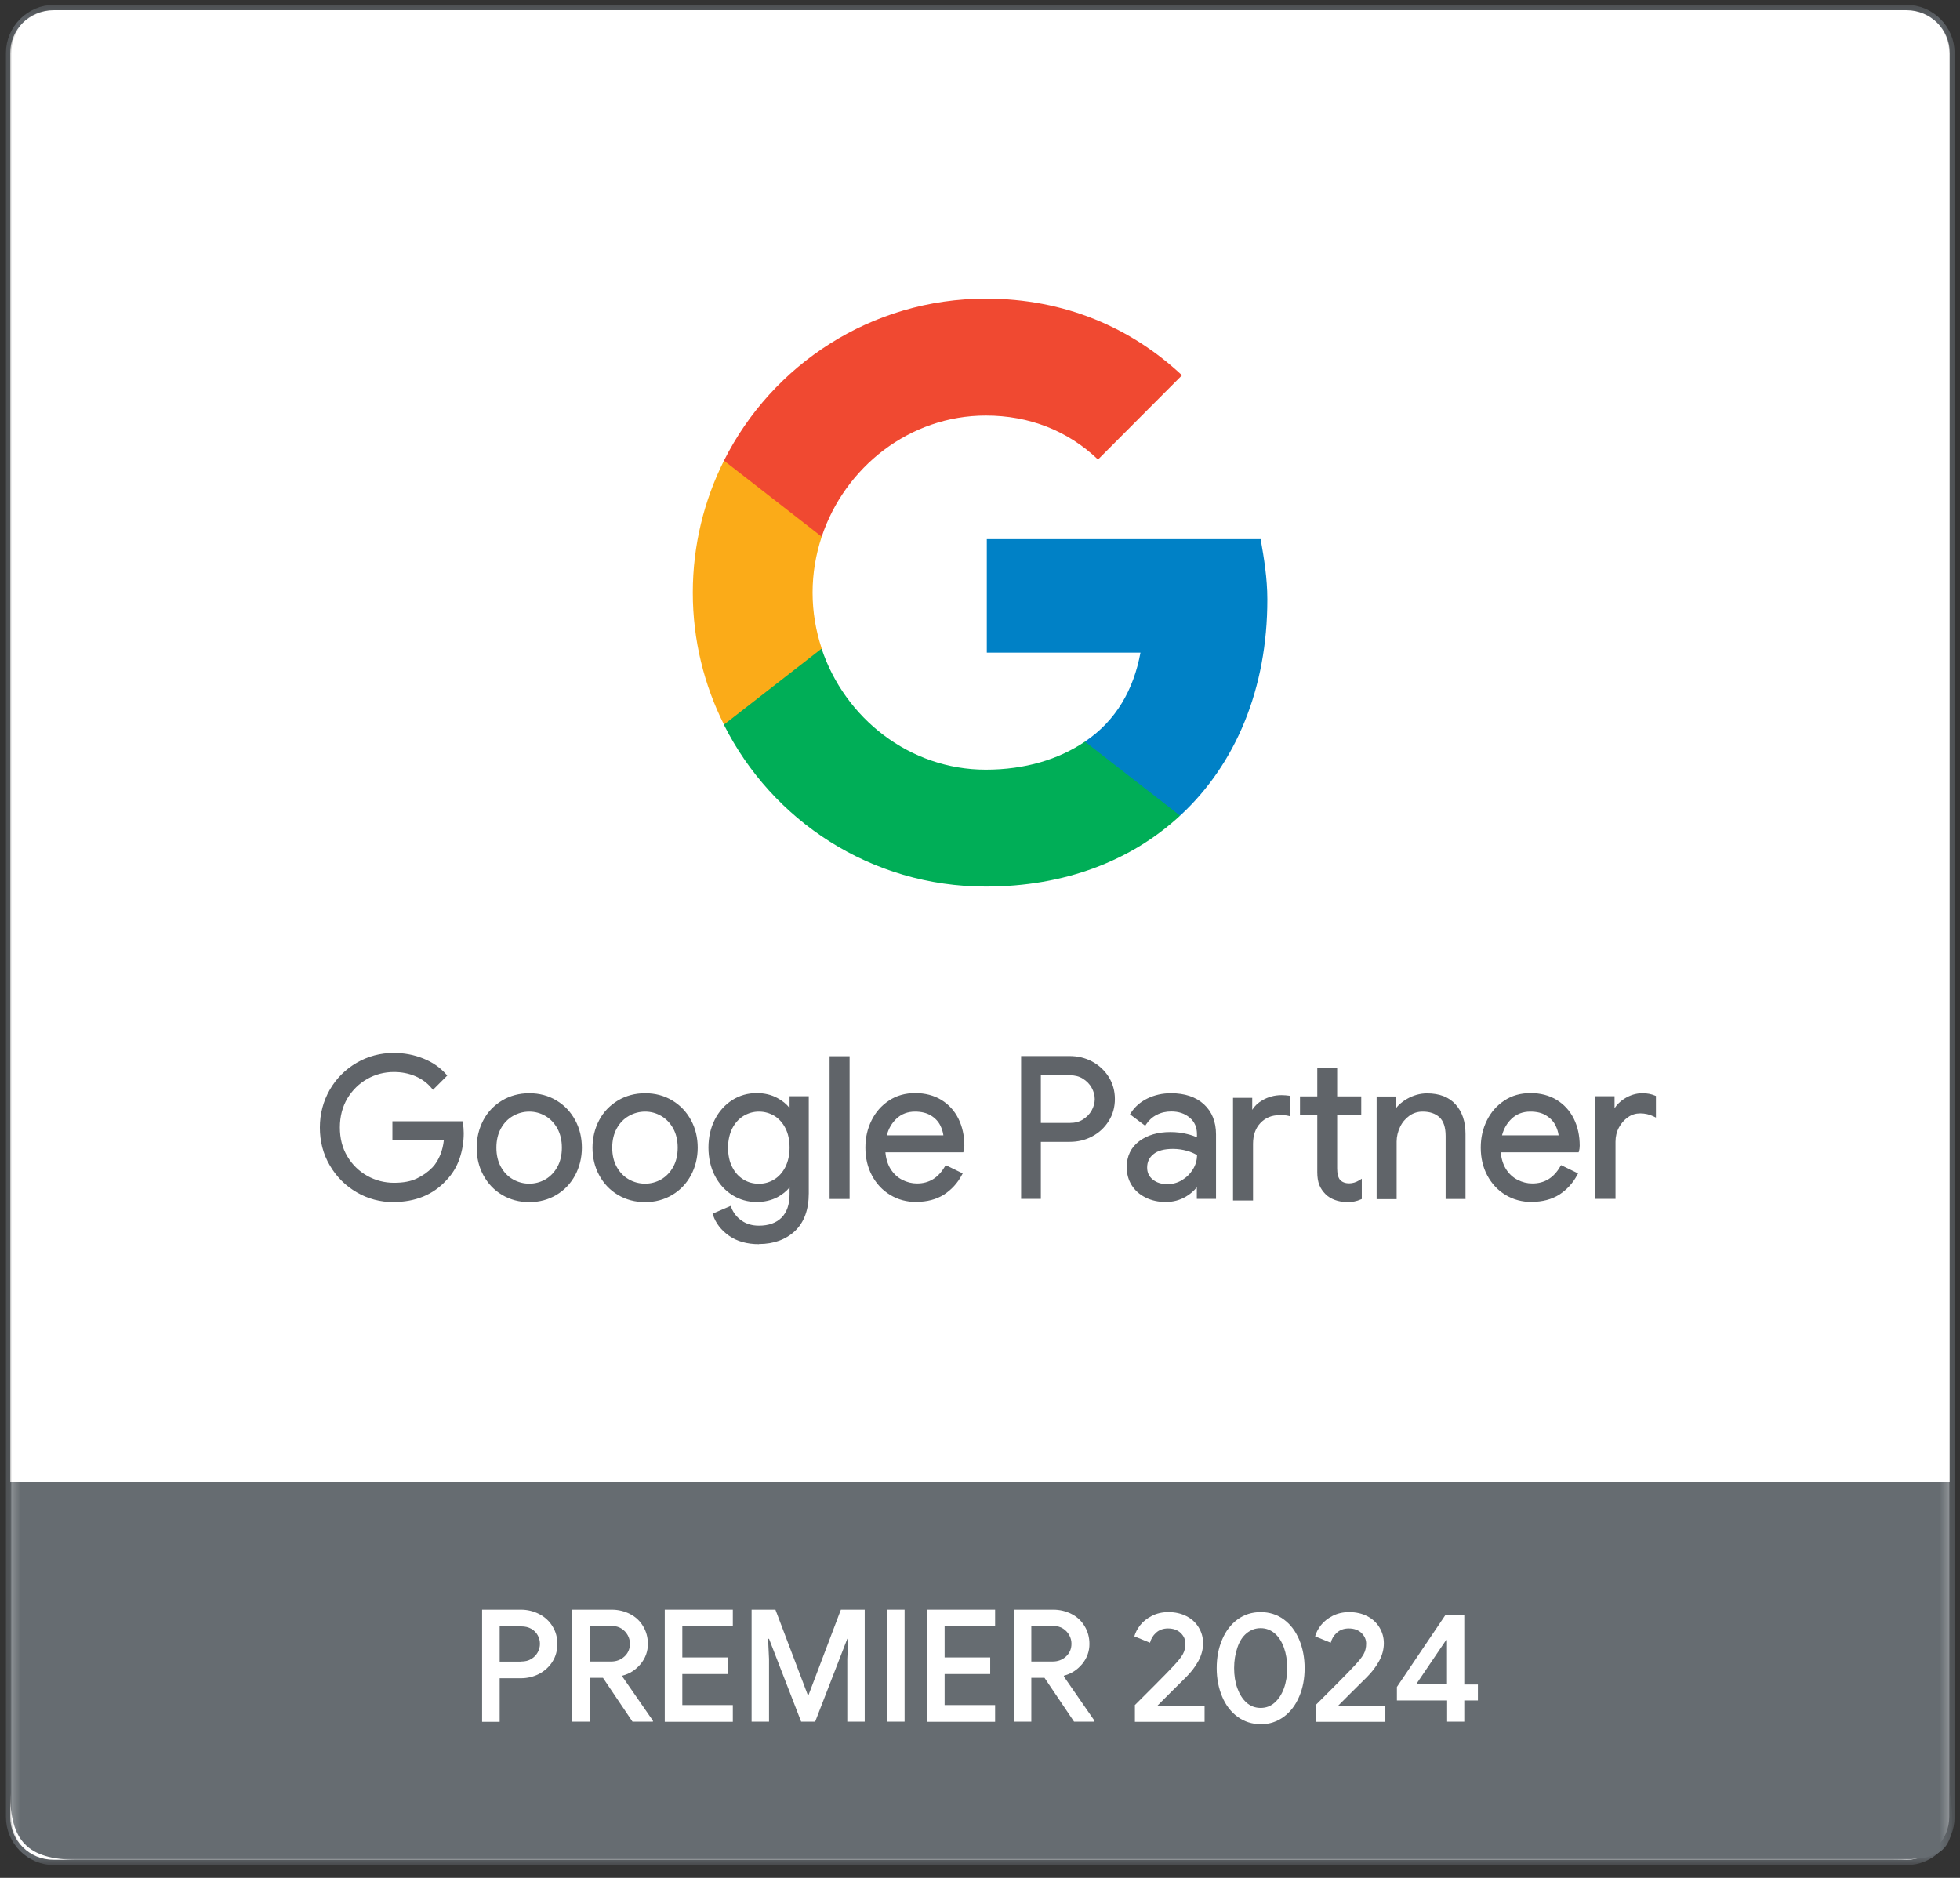 <svg width="144" height="138" viewBox="0 0 144 138" fill="none" xmlns="http://www.w3.org/2000/svg">
<rect x="0" y="0" width="144" height="138" fill="#333333" stroke="none"/>
<path d="M140.05 136.67H3.99C2.25 136.67 0.83 135.26 0.83 133.51V3.91C0.83 2.17 2.24 0.75 3.99 0.75H140.05C141.79 0.75 143.21 2.16 143.21 3.91V133.51C143.21 135.25 141.8 136.67 140.05 136.67Z" fill="white"/>
<mask id="mask0_69_926" style="mask-type:luminance" maskUnits="userSpaceOnUse" x="0" y="0" width="144" height="138">
<path d="M143.64 0.36H0.36V137.07H143.64V0.36Z" fill="white"/>
</mask>
<g mask="url(#mask0_69_926)">
<path d="M140.05 136.67H3.99C2.25 136.67 0.83 135.26 0.83 133.51V3.91C0.83 2.17 2.24 0.75 3.99 0.75H140.05C141.79 0.75 143.21 2.16 143.21 3.91V133.51C143.21 135.25 141.8 136.67 140.05 136.67Z" stroke="#5F6469" stroke-width="0.79" stroke-miterlimit="10"/>
<path d="M140.09 136.67H3.91C2.17 136.67 0.75 135.26 0.75 133.51V3.91C0.75 2.17 2.16 0.75 3.91 0.75H140.09C141.83 0.75 143.25 2.16 143.25 3.91V133.51C143.25 135.25 141.84 136.67 140.09 136.67Z" fill="white"/>
<path d="M0.75 108.92V131.78C0.75 135.24 2 136.67 5.64 136.67H138.36C142.21 136.67 144.07 136.67 143.25 131.78V108.92H0.75Z" fill="#666C71"/>
</g>
<path d="M35.42 118.29H38.27C38.75 118.29 39.2 118.4 39.61 118.61C40.02 118.82 40.35 119.12 40.59 119.51C40.83 119.89 40.95 120.33 40.95 120.81C40.95 121.29 40.83 121.73 40.59 122.11C40.35 122.49 40.02 122.79 39.61 123.01C39.2 123.22 38.75 123.33 38.27 123.33H36.71V126.53H35.42V118.29ZM38.3 122.1C38.58 122.1 38.83 122.04 39.04 121.91C39.25 121.78 39.4 121.62 39.51 121.42C39.62 121.22 39.67 121.01 39.67 120.8C39.67 120.59 39.62 120.38 39.51 120.18C39.4 119.98 39.25 119.82 39.04 119.7C38.83 119.58 38.59 119.52 38.3 119.52H36.71V122.11H38.3V122.1Z" fill="white"/>
<path d="M42.04 118.29H44.94C45.43 118.29 45.88 118.4 46.29 118.61C46.7 118.82 47.02 119.12 47.25 119.51C47.48 119.89 47.6 120.33 47.6 120.81C47.6 121.36 47.42 121.85 47.07 122.28C46.71 122.71 46.27 123 45.73 123.14L45.72 123.2L47.97 126.45V126.52H46.47L44.3 123.3H43.33V126.52H42.04V118.29ZM44.9 122.1C45.28 122.1 45.61 121.98 45.88 121.73C46.15 121.48 46.28 121.17 46.28 120.79C46.28 120.58 46.23 120.37 46.12 120.17C46.01 119.97 45.86 119.81 45.66 119.68C45.46 119.55 45.22 119.49 44.95 119.49H43.33V122.1H44.9Z" fill="white"/>
<path d="M48.84 118.29H53.84V119.52H50.13V121.8H53.48V123.02H50.13V125.3H53.84V126.53H48.84V118.29Z" fill="white"/>
<path d="M55.22 118.29H56.97L59.34 124.54H59.41L61.78 118.29H63.53V126.52H62.25V121.91L62.32 120.43H62.25L59.89 126.52H58.86L56.5 120.43H56.43L56.5 121.91V126.52H55.22V118.29Z" fill="white"/>
<path d="M65.17 118.29H66.46V126.52H65.17V118.29Z" fill="white"/>
<path d="M68.11 118.29H73.11V119.52H69.4V121.8H72.75V123.02H69.4V125.3H73.11V126.53H68.11V118.29Z" fill="white"/>
<path d="M74.48 118.29H77.38C77.87 118.29 78.32 118.4 78.73 118.61C79.14 118.82 79.46 119.12 79.69 119.51C79.92 119.89 80.04 120.33 80.04 120.81C80.04 121.36 79.86 121.85 79.51 122.28C79.15 122.71 78.71 123 78.17 123.14L78.16 123.2L80.41 126.45V126.52H78.91L76.74 123.3H75.77V126.52H74.48V118.29ZM77.34 122.1C77.72 122.1 78.05 121.98 78.32 121.73C78.59 121.48 78.72 121.17 78.72 120.79C78.72 120.58 78.67 120.37 78.56 120.17C78.45 119.97 78.3 119.81 78.1 119.68C77.9 119.55 77.66 119.49 77.39 119.49H75.77V122.1H77.34Z" fill="white"/>
<path d="M83.36 125.32C83.61 125.07 84.09 124.59 84.81 123.87C85.53 123.15 86.01 122.65 86.25 122.39C86.57 122.05 86.79 121.77 86.91 121.55C87.03 121.33 87.09 121.08 87.09 120.78C87.09 120.48 86.97 120.22 86.74 120C86.51 119.78 86.2 119.67 85.81 119.67C85.45 119.67 85.16 119.78 84.93 119.99C84.7 120.2 84.56 120.44 84.49 120.72L83.34 120.25C83.42 119.97 83.56 119.7 83.77 119.43C83.98 119.16 84.26 118.94 84.62 118.75C84.97 118.57 85.38 118.47 85.84 118.47C86.34 118.47 86.78 118.57 87.17 118.77C87.56 118.97 87.86 119.25 88.07 119.6C88.28 119.95 88.39 120.33 88.39 120.76C88.39 121.21 88.27 121.65 88.04 122.07C87.81 122.49 87.51 122.88 87.15 123.24C87 123.39 86.61 123.77 85.99 124.39L85.05 125.33L85.07 125.38H88.5V126.53H83.38V125.32H83.36Z" fill="white"/>
<path d="M90.92 126.16C90.43 125.8 90.05 125.3 89.79 124.68C89.53 124.06 89.39 123.36 89.39 122.59C89.39 121.82 89.52 121.12 89.79 120.49C90.05 119.87 90.43 119.37 90.92 119.01C91.41 118.65 91.98 118.47 92.62 118.47C93.26 118.47 93.83 118.65 94.32 119.01C94.81 119.37 95.18 119.86 95.45 120.49C95.71 121.11 95.85 121.82 95.85 122.59C95.85 123.36 95.72 124.05 95.45 124.68C95.18 125.31 94.81 125.8 94.32 126.16C93.83 126.52 93.27 126.71 92.63 126.71C91.98 126.7 91.41 126.52 90.92 126.16ZM93.65 125.12C93.94 124.86 94.17 124.51 94.33 124.07C94.49 123.63 94.57 123.13 94.57 122.58C94.57 122.03 94.49 121.53 94.33 121.08C94.17 120.64 93.95 120.29 93.65 120.03C93.35 119.78 93.01 119.65 92.62 119.65C92.22 119.65 91.88 119.78 91.58 120.03C91.28 120.28 91.06 120.63 90.91 121.08C90.76 121.53 90.67 122.02 90.67 122.58C90.67 123.13 90.75 123.63 90.91 124.07C91.07 124.51 91.29 124.86 91.58 125.12C91.87 125.38 92.22 125.51 92.62 125.51C93.02 125.51 93.36 125.38 93.65 125.12Z" fill="white"/>
<path d="M96.64 125.32C96.89 125.07 97.37 124.59 98.09 123.87C98.81 123.15 99.29 122.65 99.53 122.39C99.85 122.05 100.07 121.77 100.19 121.55C100.31 121.33 100.37 121.08 100.37 120.78C100.37 120.48 100.25 120.22 100.02 120C99.79 119.78 99.48 119.67 99.09 119.67C98.73 119.67 98.44 119.78 98.21 119.99C97.98 120.2 97.84 120.44 97.77 120.72L96.62 120.25C96.7 119.97 96.84 119.7 97.05 119.43C97.26 119.16 97.54 118.94 97.9 118.75C98.25 118.57 98.66 118.47 99.12 118.47C99.62 118.47 100.06 118.57 100.45 118.77C100.84 118.97 101.14 119.25 101.35 119.6C101.56 119.95 101.67 120.33 101.67 120.76C101.67 121.21 101.55 121.65 101.32 122.07C101.09 122.49 100.79 122.88 100.43 123.24C100.28 123.39 99.89 123.77 99.27 124.39L98.33 125.33L98.35 125.38H101.78V126.53H96.66V125.32H96.64Z" fill="white"/>
<path d="M106.31 124.96H102.63V123.97L106.21 118.66H107.58V123.79H108.58V124.96H107.58V126.52H106.32V124.96H106.31ZM106.31 123.78V120.53H106.24L104.04 123.78H106.31Z" fill="white"/>
<path d="M26.27 87.51C25.46 87.04 24.82 86.4 24.34 85.58C23.86 84.76 23.63 83.85 23.63 82.86C23.63 81.87 23.87 80.96 24.34 80.14C24.81 79.32 25.46 78.68 26.27 78.21C27.08 77.74 27.97 77.51 28.93 77.51C29.68 77.51 30.39 77.64 31.05 77.91C31.71 78.18 32.26 78.55 32.69 79.04L31.82 79.91C31.5 79.51 31.08 79.2 30.58 78.99C30.07 78.78 29.53 78.67 28.95 78.67C28.23 78.67 27.55 78.84 26.93 79.19C26.31 79.54 25.81 80.03 25.43 80.66C25.05 81.29 24.87 82.03 24.87 82.86C24.87 83.69 25.06 84.42 25.43 85.06C25.8 85.7 26.31 86.18 26.94 86.53C27.57 86.88 28.24 87.05 28.96 87.05C29.68 87.05 30.22 86.94 30.68 86.73C31.14 86.52 31.54 86.23 31.87 85.88C32.12 85.61 32.32 85.29 32.47 84.91C32.62 84.53 32.72 84.12 32.76 83.66H28.97V82.53H33.89C33.94 82.8 33.96 83.04 33.96 83.27C33.96 83.9 33.86 84.51 33.66 85.11C33.46 85.71 33.14 86.23 32.7 86.68C31.76 87.7 30.5 88.21 28.94 88.21C27.98 88.21 27.09 87.98 26.27 87.51ZM28.93 88.34C27.95 88.34 27.03 88.1 26.21 87.62C25.38 87.14 24.72 86.48 24.23 85.64C23.74 84.81 23.5 83.87 23.5 82.86C23.5 81.85 23.75 80.92 24.23 80.08C24.71 79.25 25.38 78.58 26.21 78.1C27.04 77.62 27.95 77.38 28.93 77.38C29.7 77.38 30.43 77.52 31.1 77.79C31.78 78.06 32.34 78.45 32.78 78.95L32.86 79.04L31.81 80.09L31.72 79.98C31.41 79.6 31.01 79.3 30.52 79.09C30.03 78.88 29.5 78.78 28.94 78.78C28.24 78.78 27.58 78.95 26.98 79.29C26.38 79.63 25.89 80.11 25.52 80.72C25.16 81.33 24.97 82.05 24.97 82.85C24.97 83.65 25.15 84.37 25.52 84.98C25.88 85.59 26.38 86.07 26.98 86.41C27.59 86.75 28.25 86.92 28.94 86.92C29.63 86.92 30.17 86.82 30.61 86.61C31.06 86.4 31.44 86.13 31.77 85.79C32.01 85.54 32.2 85.22 32.35 84.86C32.48 84.53 32.57 84.17 32.61 83.78H28.83V82.4H33.98L34 82.5C34.05 82.77 34.07 83.03 34.07 83.27C34.07 83.91 33.97 84.54 33.76 85.15C33.55 85.76 33.22 86.3 32.77 86.76C31.81 87.8 30.51 88.33 28.92 88.33L28.93 88.34ZM28.93 77.64C27.99 77.64 27.12 77.87 26.33 78.32C25.54 78.78 24.91 79.41 24.44 80.2C23.98 81 23.74 81.89 23.74 82.85C23.74 83.81 23.97 84.71 24.44 85.5C24.9 86.3 25.54 86.93 26.33 87.38C27.12 87.83 27.99 88.06 28.93 88.06C30.45 88.06 31.68 87.56 32.6 86.57C33.03 86.13 33.34 85.62 33.53 85.05C33.73 84.47 33.82 83.87 33.82 83.25C33.82 83.06 33.8 82.85 33.77 82.63H29.08V83.51H32.88V83.65C32.83 84.12 32.73 84.55 32.57 84.94C32.41 85.33 32.2 85.67 31.95 85.94C31.61 86.3 31.19 86.6 30.72 86.82C30.24 87.04 29.64 87.15 28.94 87.15C28.24 87.15 27.51 86.97 26.86 86.61C26.21 86.25 25.69 85.74 25.3 85.09C24.91 84.44 24.72 83.68 24.72 82.83C24.72 81.98 24.92 81.22 25.3 80.57C25.69 79.92 26.21 79.41 26.85 79.05C27.49 78.69 28.19 78.51 28.93 78.51C29.52 78.51 30.09 78.62 30.61 78.84C31.09 79.04 31.49 79.33 31.81 79.69L32.5 79C32.1 78.57 31.59 78.23 30.99 77.99C30.35 77.73 29.65 77.6 28.91 77.6L28.93 77.64ZM36.96 87.7C36.39 87.36 35.94 86.89 35.62 86.3C35.3 85.71 35.14 85.06 35.14 84.34C35.14 83.62 35.3 82.97 35.62 82.38C35.94 81.79 36.39 81.32 36.96 80.98C37.53 80.64 38.18 80.47 38.89 80.47C39.6 80.47 40.25 80.64 40.82 80.98C41.39 81.32 41.84 81.79 42.16 82.38C42.48 82.97 42.64 83.62 42.64 84.34C42.64 85.06 42.48 85.71 42.16 86.3C41.84 86.89 41.39 87.36 40.82 87.7C40.25 88.04 39.6 88.21 38.89 88.21C38.18 88.21 37.53 88.04 36.96 87.7ZM40.14 86.78C40.53 86.56 40.84 86.23 41.07 85.81C41.3 85.39 41.42 84.9 41.42 84.34C41.42 83.78 41.3 83.29 41.07 82.87C40.84 82.45 40.53 82.13 40.14 81.91C39.75 81.69 39.34 81.57 38.89 81.57C38.44 81.57 38.02 81.68 37.63 81.91C37.24 82.13 36.93 82.46 36.69 82.87C36.46 83.29 36.34 83.78 36.34 84.34C36.34 84.9 36.46 85.39 36.69 85.81C36.92 86.23 37.24 86.55 37.63 86.78C38.02 87 38.44 87.12 38.89 87.12C39.34 87.12 39.76 87.01 40.14 86.78ZM38.89 88.34C38.15 88.34 37.48 88.16 36.89 87.81C36.3 87.46 35.84 86.97 35.51 86.36C35.18 85.75 35.02 85.07 35.02 84.34C35.02 83.61 35.19 82.93 35.51 82.32C35.83 81.71 36.3 81.23 36.89 80.87C37.48 80.52 38.15 80.34 38.89 80.34C39.63 80.34 40.3 80.52 40.88 80.87C41.47 81.22 41.93 81.71 42.26 82.32C42.59 82.93 42.75 83.61 42.75 84.34C42.75 85.07 42.58 85.75 42.26 86.36C41.93 86.97 41.47 87.46 40.88 87.81C40.29 88.16 39.62 88.34 38.89 88.34ZM38.89 80.59C38.2 80.59 37.57 80.76 37.02 81.09C36.47 81.42 36.04 81.88 35.73 82.44C35.42 83.01 35.27 83.65 35.27 84.34C35.27 85.03 35.43 85.67 35.73 86.24C36.04 86.81 36.47 87.26 37.02 87.59C37.57 87.92 38.2 88.09 38.89 88.09C39.58 88.09 40.21 87.92 40.76 87.59C41.31 87.26 41.74 86.81 42.05 86.24C42.36 85.67 42.51 85.03 42.51 84.34C42.51 83.65 42.35 83.01 42.05 82.44C41.74 81.87 41.31 81.42 40.76 81.09C40.21 80.76 39.58 80.59 38.89 80.59ZM38.89 87.24C38.42 87.24 37.98 87.12 37.57 86.89C37.16 86.65 36.83 86.31 36.59 85.88C36.35 85.44 36.22 84.93 36.22 84.35C36.22 83.77 36.34 83.25 36.59 82.82C36.83 82.38 37.17 82.04 37.57 81.81C38.38 81.34 39.4 81.34 40.2 81.81C40.6 82.04 40.93 82.38 41.18 82.82C41.42 83.26 41.55 83.77 41.55 84.35C41.55 84.93 41.43 85.45 41.18 85.88C40.94 86.32 40.61 86.66 40.2 86.89C39.8 87.12 39.35 87.24 38.89 87.24ZM38.89 81.69C38.46 81.69 38.06 81.8 37.69 82.01C37.32 82.22 37.02 82.53 36.8 82.93C36.58 83.33 36.47 83.8 36.47 84.34C36.47 84.88 36.58 85.35 36.8 85.75C37.02 86.15 37.32 86.46 37.69 86.67C38.43 87.09 39.34 87.09 40.07 86.67C40.43 86.46 40.73 86.15 40.95 85.75C41.17 85.35 41.28 84.88 41.28 84.34C41.28 83.8 41.17 83.33 40.95 82.93C40.73 82.53 40.43 82.22 40.07 82.01C39.71 81.8 39.31 81.69 38.89 81.69ZM45.47 87.7C44.9 87.36 44.45 86.89 44.13 86.3C43.81 85.71 43.65 85.06 43.65 84.34C43.65 83.62 43.81 82.97 44.13 82.38C44.45 81.79 44.9 81.32 45.47 80.98C46.04 80.64 46.69 80.47 47.4 80.47C48.11 80.47 48.76 80.64 49.33 80.98C49.9 81.32 50.35 81.79 50.67 82.38C50.99 82.97 51.15 83.62 51.15 84.34C51.15 85.06 50.99 85.71 50.67 86.3C50.35 86.89 49.9 87.36 49.33 87.7C48.76 88.04 48.11 88.21 47.4 88.21C46.69 88.21 46.04 88.04 45.47 87.7ZM48.65 86.78C49.04 86.56 49.35 86.23 49.58 85.81C49.81 85.39 49.93 84.9 49.93 84.34C49.93 83.78 49.81 83.29 49.58 82.87C49.35 82.45 49.04 82.13 48.65 81.91C48.26 81.69 47.85 81.57 47.4 81.57C46.95 81.57 46.53 81.68 46.14 81.91C45.75 82.13 45.44 82.46 45.2 82.87C44.97 83.29 44.85 83.78 44.85 84.34C44.85 84.9 44.97 85.39 45.2 85.81C45.43 86.23 45.75 86.55 46.14 86.78C46.53 87 46.95 87.12 47.4 87.12C47.85 87.12 48.27 87.01 48.65 86.78ZM47.4 88.34C46.66 88.34 45.99 88.16 45.4 87.81C44.81 87.46 44.35 86.97 44.02 86.36C43.69 85.75 43.53 85.07 43.53 84.34C43.53 83.61 43.7 82.93 44.02 82.32C44.34 81.71 44.81 81.23 45.4 80.87C45.99 80.52 46.66 80.34 47.4 80.34C48.14 80.34 48.81 80.52 49.39 80.87C49.98 81.22 50.44 81.71 50.77 82.32C51.1 82.93 51.26 83.61 51.26 84.34C51.26 85.07 51.09 85.75 50.77 86.36C50.44 86.97 49.98 87.46 49.39 87.81C48.8 88.16 48.13 88.34 47.4 88.34ZM47.4 80.59C46.71 80.59 46.08 80.76 45.53 81.09C44.98 81.42 44.55 81.88 44.24 82.44C43.93 83.01 43.78 83.65 43.78 84.34C43.78 85.03 43.94 85.67 44.24 86.24C44.55 86.81 44.98 87.26 45.53 87.59C46.08 87.92 46.71 88.09 47.4 88.09C48.09 88.09 48.72 87.92 49.27 87.59C49.82 87.26 50.25 86.81 50.56 86.24C50.87 85.67 51.02 85.03 51.02 84.34C51.02 83.65 50.86 83.01 50.56 82.44C50.25 81.87 49.82 81.42 49.27 81.09C48.72 80.76 48.09 80.59 47.4 80.59ZM47.4 87.24C46.93 87.24 46.49 87.12 46.08 86.89C45.67 86.65 45.34 86.31 45.1 85.88C44.86 85.44 44.73 84.93 44.73 84.35C44.73 83.77 44.85 83.25 45.1 82.82C45.34 82.38 45.68 82.04 46.08 81.81C46.89 81.34 47.91 81.34 48.71 81.81C49.11 82.04 49.44 82.38 49.69 82.82C49.93 83.26 50.06 83.77 50.06 84.35C50.06 84.93 49.94 85.45 49.69 85.88C49.45 86.32 49.12 86.66 48.71 86.89C48.31 87.12 47.86 87.24 47.4 87.24ZM47.4 81.69C46.97 81.69 46.57 81.8 46.2 82.01C45.83 82.22 45.53 82.53 45.31 82.93C45.09 83.33 44.98 83.8 44.98 84.34C44.98 84.88 45.09 85.35 45.31 85.75C45.53 86.15 45.83 86.46 46.2 86.67C46.94 87.09 47.85 87.09 48.58 86.67C48.94 86.46 49.24 86.15 49.46 85.75C49.68 85.35 49.79 84.88 49.79 84.34C49.79 83.8 49.68 83.33 49.46 82.93C49.24 82.53 48.94 82.22 48.58 82.01C48.22 81.8 47.82 81.69 47.4 81.69ZM53.63 90.7C53.07 90.3 52.7 89.82 52.51 89.26L53.61 88.79C53.77 89.21 54.04 89.55 54.42 89.81C54.8 90.07 55.24 90.2 55.76 90.2C56.51 90.2 57.1 89.99 57.51 89.57C57.92 89.15 58.13 88.55 58.13 87.77V86.96H58.07C57.83 87.33 57.5 87.63 57.06 87.87C56.63 88.1 56.13 88.22 55.58 88.22C54.95 88.22 54.38 88.06 53.86 87.73C53.34 87.4 52.93 86.94 52.62 86.36C52.31 85.77 52.16 85.1 52.16 84.35C52.16 83.6 52.31 82.94 52.62 82.35C52.93 81.76 53.34 81.3 53.86 80.97C54.38 80.64 54.95 80.48 55.58 80.48C56.13 80.48 56.63 80.6 57.06 80.83C57.49 81.06 57.83 81.37 58.07 81.75H58.13V80.71H59.29V87.72C59.29 88.89 58.97 89.79 58.32 90.4C57.67 91.01 56.82 91.32 55.76 91.32C54.9 91.32 54.19 91.12 53.64 90.72L53.63 90.7ZM56.95 86.78C57.31 86.56 57.59 86.24 57.81 85.82C58.02 85.4 58.13 84.91 58.13 84.34C58.13 83.77 58.02 83.26 57.81 82.84C57.6 82.42 57.31 82.11 56.95 81.89C56.59 81.67 56.19 81.56 55.76 81.56C55.33 81.56 54.92 81.67 54.56 81.89C54.2 82.11 53.91 82.43 53.69 82.85C53.48 83.27 53.37 83.76 53.37 84.33C53.37 84.9 53.48 85.4 53.69 85.82C53.9 86.24 54.19 86.56 54.56 86.78C54.93 87 55.32 87.11 55.76 87.11C56.2 87.11 56.6 87 56.95 86.78ZM55.76 91.43C54.88 91.43 54.14 91.22 53.56 90.81C52.98 90.4 52.59 89.89 52.39 89.3L52.35 89.19L53.68 88.62L53.73 88.74C53.88 89.13 54.14 89.46 54.49 89.7C54.84 89.95 55.27 90.07 55.76 90.07C56.47 90.07 57.03 89.87 57.42 89.48C57.81 89.09 58.01 88.51 58.01 87.77V87.26C57.78 87.54 57.48 87.78 57.13 87.97C56.68 88.21 56.16 88.33 55.59 88.33C54.94 88.33 54.34 88.16 53.8 87.82C53.26 87.48 52.83 87 52.52 86.4C52.21 85.8 52.05 85.1 52.05 84.33C52.05 83.56 52.21 82.88 52.52 82.27C52.83 81.66 53.27 81.18 53.8 80.84C54.34 80.5 54.94 80.33 55.59 80.33C56.16 80.33 56.68 80.45 57.13 80.7C57.48 80.89 57.78 81.13 58.01 81.42V80.56H59.42V87.69C59.42 88.89 59.08 89.82 58.41 90.46C57.74 91.09 56.85 91.42 55.76 91.42V91.43ZM52.67 89.33C52.86 89.82 53.21 90.25 53.71 90.6C54.24 90.98 54.93 91.18 55.76 91.18C56.78 91.18 57.61 90.88 58.23 90.29C58.85 89.7 59.16 88.83 59.16 87.7V80.82H58.25V81.86H58L57.96 81.8C57.73 81.44 57.41 81.14 57 80.92C56.59 80.7 56.11 80.58 55.58 80.58C54.98 80.58 54.42 80.74 53.92 81.05C53.42 81.36 53.02 81.81 52.73 82.38C52.44 82.95 52.29 83.61 52.29 84.32C52.29 85.03 52.44 85.71 52.73 86.27C53.02 86.84 53.42 87.28 53.92 87.6C54.42 87.91 54.97 88.07 55.58 88.07C56.11 88.07 56.59 87.96 57 87.74C57.41 87.52 57.74 87.23 57.96 86.87L58 86.81H58.25V87.75C58.25 88.56 58.03 89.2 57.59 89.64C57.15 90.08 56.53 90.31 55.75 90.31C55.21 90.31 54.74 90.17 54.34 89.89C53.98 89.64 53.71 89.32 53.54 88.93L52.66 89.31L52.67 89.33ZM55.76 87.24C55.3 87.24 54.88 87.12 54.49 86.9C54.11 86.67 53.8 86.33 53.58 85.89C53.36 85.45 53.24 84.93 53.24 84.34C53.24 83.75 53.35 83.23 53.58 82.8C53.8 82.37 54.11 82.03 54.49 81.79C54.87 81.56 55.3 81.44 55.76 81.44C56.22 81.44 56.64 81.56 57.02 81.78C57.4 82.01 57.7 82.35 57.92 82.78C58.14 83.21 58.26 83.74 58.26 84.33C58.26 84.92 58.15 85.44 57.92 85.87C57.7 86.3 57.39 86.64 57.02 86.88C56.64 87.11 56.22 87.23 55.76 87.23V87.24ZM55.76 81.69C55.35 81.69 54.97 81.8 54.62 82.01C54.28 82.22 54 82.53 53.8 82.92C53.6 83.32 53.49 83.8 53.49 84.34C53.49 84.88 53.59 85.37 53.8 85.77C54 86.17 54.28 86.47 54.62 86.68C54.96 86.89 55.34 86.99 55.76 86.99C56.18 86.99 56.55 86.88 56.89 86.67C57.23 86.46 57.5 86.15 57.7 85.76C57.9 85.36 58.01 84.88 58.01 84.34C58.01 83.8 57.91 83.3 57.7 82.9C57.5 82.51 57.22 82.2 56.89 82C56.55 81.8 56.17 81.69 55.76 81.69ZM61.08 77.75H62.3V87.99H61.08V77.75ZM62.42 88.11H60.95V77.62H62.42V88.11ZM61.2 87.86H62.17V77.87H61.2V87.86ZM65.46 87.71C64.91 87.38 64.48 86.92 64.17 86.33C63.86 85.74 63.71 85.08 63.71 84.35C63.71 83.62 63.86 83 64.15 82.4C64.44 81.81 64.85 81.34 65.39 80.98C65.92 80.63 66.54 80.45 67.25 80.45C67.96 80.45 68.58 80.61 69.11 80.93C69.63 81.25 70.04 81.69 70.32 82.25C70.6 82.81 70.74 83.46 70.74 84.18C70.74 84.32 70.73 84.45 70.7 84.55H64.94C64.97 85.1 65.1 85.57 65.34 85.95C65.58 86.33 65.88 86.62 66.25 86.81C66.62 87 67 87.1 67.4 87.1C68.33 87.1 69.05 86.66 69.56 85.78L70.59 86.28C70.28 86.87 69.85 87.34 69.31 87.68C68.77 88.02 68.12 88.19 67.36 88.19C66.66 88.19 66.04 88.02 65.49 87.69L65.46 87.71ZM69.44 83.56C69.42 83.26 69.33 82.95 69.18 82.64C69.03 82.34 68.79 82.08 68.46 81.87C68.13 81.66 67.72 81.56 67.22 81.56C66.65 81.56 66.16 81.74 65.77 82.11C65.37 82.48 65.11 82.96 64.99 83.56H69.44ZM67.34 88.33C66.62 88.33 65.97 88.16 65.4 87.81C64.83 87.47 64.38 86.98 64.06 86.38C63.74 85.78 63.58 85.09 63.58 84.34C63.58 83.59 63.73 82.95 64.03 82.34C64.33 81.73 64.76 81.24 65.31 80.88C65.86 80.51 66.51 80.33 67.24 80.33C67.97 80.33 68.62 80.5 69.16 80.83C69.7 81.16 70.12 81.62 70.41 82.2C70.7 82.78 70.85 83.45 70.85 84.19C70.85 84.34 70.83 84.48 70.8 84.59L70.77 84.68H65.05C65.09 85.15 65.22 85.56 65.42 85.89C65.65 86.25 65.93 86.52 66.28 86.7C66.63 86.88 67 86.97 67.37 86.97C68.26 86.97 68.93 86.56 69.42 85.72L69.48 85.62L70.73 86.23L70.67 86.34C70.35 86.95 69.9 87.43 69.35 87.79C68.79 88.14 68.12 88.32 67.33 88.32L67.34 88.33ZM65.53 87.6C66.06 87.92 66.67 88.08 67.34 88.08C68.08 88.08 68.71 87.91 69.22 87.58C69.7 87.27 70.1 86.86 70.39 86.34L69.58 85.95C69.06 86.8 68.31 87.23 67.37 87.23C66.95 87.23 66.54 87.13 66.16 86.93C65.77 86.73 65.45 86.43 65.2 86.03C64.95 85.63 64.81 85.14 64.78 84.57V84.44H70.57C70.58 84.37 70.59 84.28 70.59 84.19C70.59 83.49 70.45 82.86 70.18 82.31C69.91 81.77 69.52 81.34 69.02 81.04C68.52 80.73 67.91 80.58 67.23 80.58C66.55 80.58 65.95 80.75 65.44 81.09C64.93 81.43 64.53 81.89 64.25 82.46C63.97 83.03 63.83 83.67 63.83 84.35C63.83 85.03 63.98 85.71 64.28 86.27C64.58 86.83 65 87.28 65.53 87.6ZM69.57 83.68H64.84L64.87 83.53C65 82.91 65.27 82.4 65.69 82.01C66.11 81.62 66.62 81.43 67.23 81.43C67.75 81.43 68.19 81.54 68.53 81.76C68.88 81.98 69.13 82.26 69.3 82.58C69.46 82.9 69.55 83.22 69.57 83.54V83.67V83.68ZM65.16 83.43H69.31C69.28 83.19 69.2 82.94 69.08 82.7C68.94 82.42 68.71 82.17 68.4 81.98C68.09 81.79 67.7 81.69 67.23 81.69C66.69 81.69 66.23 81.86 65.86 82.21C65.52 82.53 65.28 82.94 65.15 83.44L65.16 83.43ZM75.14 77.74H78.59C79.16 77.74 79.69 77.87 80.18 78.13C80.67 78.39 81.05 78.75 81.35 79.21C81.64 79.67 81.79 80.19 81.79 80.78C81.79 81.37 81.64 81.88 81.35 82.35C81.06 82.81 80.67 83.17 80.18 83.43C79.69 83.69 79.16 83.82 78.59 83.82H76.34V88H75.14V77.76V77.74ZM78.62 82.64C79 82.64 79.34 82.55 79.63 82.37C79.92 82.19 80.15 81.96 80.31 81.67C80.47 81.38 80.55 81.08 80.55 80.77C80.55 80.46 80.47 80.16 80.31 79.87C80.15 79.58 79.92 79.35 79.63 79.17C79.34 78.99 79 78.9 78.62 78.9H76.35V82.65H78.62V82.64ZM76.47 88.1H75.02V77.61H78.59C79.18 77.61 79.73 77.74 80.24 78.01C80.74 78.28 81.15 78.66 81.45 79.13C81.75 79.61 81.91 80.16 81.91 80.76C81.91 81.36 81.76 81.91 81.45 82.39C81.15 82.87 80.74 83.25 80.24 83.51C79.74 83.78 79.19 83.91 78.59 83.91H76.47V88.1ZM75.27 87.85H76.22V83.67H78.59C79.14 83.67 79.65 83.55 80.12 83.3C80.58 83.05 80.96 82.71 81.24 82.26C81.52 81.82 81.66 81.31 81.66 80.76C81.66 80.21 81.52 79.7 81.24 79.26C80.96 78.82 80.59 78.47 80.12 78.22C79.65 77.97 79.14 77.85 78.59 77.85H75.27V87.84V87.85ZM78.62 82.77H76.22V78.77H78.62C79.02 78.77 79.38 78.87 79.69 79.06C80 79.25 80.24 79.5 80.41 79.81C80.58 80.11 80.67 80.44 80.67 80.77C80.67 81.1 80.58 81.43 80.41 81.73C80.24 82.03 80 82.28 79.69 82.48C79.38 82.67 79.02 82.77 78.62 82.77ZM76.47 82.52H78.62C78.98 82.52 79.29 82.44 79.56 82.27C79.83 82.1 80.05 81.88 80.2 81.61C80.35 81.34 80.43 81.06 80.43 80.77C80.43 80.48 80.35 80.2 80.2 79.93C80.05 79.66 79.83 79.44 79.56 79.27C79.29 79.1 78.97 79.02 78.62 79.02H76.47V82.52ZM84.22 87.89C83.8 87.68 83.48 87.39 83.25 87.02C83.02 86.65 82.91 86.24 82.91 85.77C82.91 85 83.2 84.39 83.78 83.96C84.36 83.53 85.1 83.31 85.98 83.31C86.42 83.31 86.83 83.36 87.2 83.45C87.58 83.55 87.87 83.66 88.07 83.78V83.34C88.07 82.8 87.88 82.36 87.5 82.03C87.12 81.7 86.64 81.54 86.06 81.54C85.65 81.54 85.27 81.63 84.93 81.8C84.59 81.98 84.32 82.22 84.12 82.54L83.2 81.85C83.49 81.41 83.88 81.07 84.38 80.82C84.88 80.57 85.44 80.45 86.05 80.45C87.04 80.45 87.82 80.71 88.39 81.23C88.96 81.75 89.24 82.46 89.24 83.35V87.97H88.08V86.93H88.02C87.81 87.28 87.5 87.58 87.08 87.83C86.66 88.08 86.19 88.2 85.66 88.2C85.13 88.2 84.65 88.1 84.23 87.89H84.22ZM86.91 86.82C87.26 86.61 87.54 86.33 87.75 85.98C87.96 85.63 88.06 85.24 88.06 84.82C87.83 84.67 87.55 84.54 87.22 84.45C86.89 84.36 86.53 84.31 86.16 84.31C85.49 84.31 84.99 84.45 84.65 84.73C84.31 85.01 84.14 85.36 84.14 85.8C84.14 86.2 84.29 86.52 84.6 86.77C84.91 87.02 85.29 87.14 85.76 87.14C86.17 87.14 86.55 87.04 86.9 86.83L86.91 86.82ZM85.65 88.33C85.1 88.33 84.6 88.22 84.16 88C83.72 87.78 83.38 87.48 83.14 87.09C82.9 86.71 82.78 86.26 82.78 85.77C82.78 84.96 83.09 84.32 83.7 83.86C84.3 83.41 85.07 83.19 85.98 83.19C86.43 83.19 86.85 83.24 87.23 83.34C87.52 83.41 87.75 83.49 87.94 83.58V83.35C87.94 82.84 87.77 82.44 87.41 82.14C87.05 81.83 86.6 81.68 86.05 81.68C85.66 81.68 85.3 81.76 84.98 81.93C84.66 82.09 84.4 82.33 84.21 82.62L84.14 82.73L83.02 81.89L83.08 81.79C83.38 81.33 83.79 80.97 84.31 80.72C84.83 80.47 85.4 80.34 86.03 80.34C87.05 80.34 87.86 80.61 88.45 81.15C89.04 81.69 89.34 82.44 89.34 83.36V88.1H87.93V87.25C87.72 87.51 87.45 87.75 87.12 87.94C86.68 88.2 86.18 88.33 85.64 88.33H85.65ZM85.98 83.44C85.12 83.44 84.41 83.65 83.85 84.07C83.3 84.48 83.03 85.04 83.03 85.78C83.03 86.22 83.14 86.62 83.35 86.96C83.57 87.31 83.88 87.58 84.27 87.78C84.67 87.98 85.13 88.08 85.64 88.08C86.15 88.08 86.59 87.96 86.99 87.73C87.39 87.49 87.69 87.21 87.89 86.87L87.93 86.81H88.18V87.85H89.09V83.36C89.09 82.51 88.82 81.82 88.28 81.33C87.74 80.83 86.98 80.58 86.03 80.58C85.44 80.58 84.9 80.7 84.42 80.94C83.98 81.16 83.62 81.46 83.36 81.83L84.07 82.37C84.27 82.09 84.54 81.87 84.86 81.7C85.22 81.52 85.62 81.42 86.05 81.42C86.66 81.42 87.17 81.6 87.58 81.94C87.99 82.29 88.2 82.77 88.2 83.34V84.01L88.01 83.89C87.82 83.77 87.54 83.67 87.18 83.58C86.81 83.49 86.41 83.44 85.99 83.44H85.98ZM85.77 87.26C85.28 87.26 84.86 87.13 84.53 86.86C84.2 86.59 84.03 86.23 84.03 85.79C84.03 85.31 84.22 84.92 84.58 84.62C84.94 84.33 85.47 84.18 86.17 84.18C86.55 84.18 86.92 84.23 87.26 84.33C87.61 84.43 87.9 84.56 88.14 84.72L88.2 84.76V84.83C88.2 85.27 88.09 85.68 87.87 86.05C87.65 86.42 87.35 86.72 86.98 86.94C86.61 87.16 86.2 87.27 85.77 87.27V87.26ZM86.17 84.43C85.53 84.43 85.05 84.56 84.74 84.82C84.43 85.07 84.28 85.39 84.28 85.8C84.28 86.16 84.41 86.45 84.69 86.68C84.97 86.91 85.33 87.02 85.77 87.02C86.16 87.02 86.52 86.92 86.85 86.72C87.18 86.52 87.45 86.25 87.65 85.92C87.84 85.61 87.94 85.26 87.95 84.89C87.74 84.76 87.49 84.65 87.2 84.57C86.88 84.48 86.53 84.43 86.18 84.43H86.17ZM90.72 80.8H91.88V81.96H91.94C92.11 81.53 92.4 81.2 92.81 80.96C93.22 80.72 93.67 80.6 94.15 80.6C94.36 80.6 94.54 80.61 94.68 80.64V81.88C94.52 81.84 94.3 81.82 94.02 81.82C93.4 81.82 92.9 82.03 92.51 82.43C92.12 82.84 91.93 83.37 91.93 84.03V88.08H90.71V80.79L90.72 80.8ZM98.12 88.06C97.87 87.96 97.66 87.83 97.48 87.67C97.29 87.49 97.15 87.27 97.05 87.03C96.95 86.79 96.91 86.49 96.91 86.14V81.79H95.64V80.69H96.91V78.63H98.12V80.69H99.89V81.79H98.12V85.85C98.12 86.26 98.2 86.56 98.35 86.76C98.53 86.97 98.79 87.08 99.14 87.08C99.42 87.08 99.68 87 99.94 86.84V88.03C99.8 88.1 99.65 88.14 99.5 88.17C99.35 88.2 99.16 88.21 98.94 88.21C98.64 88.21 98.37 88.16 98.12 88.06ZM98.94 88.33C98.63 88.33 98.34 88.28 98.07 88.18C97.8 88.08 97.57 87.94 97.39 87.76C97.19 87.56 97.03 87.33 96.93 87.08C96.83 86.83 96.78 86.51 96.78 86.15V81.92H95.51V80.57H96.78V78.51H98.24V80.57H100.01V81.92H98.24V85.86C98.24 86.24 98.31 86.52 98.44 86.69C98.6 86.87 98.82 86.96 99.13 86.96C99.38 86.96 99.63 86.88 99.86 86.74L100.05 86.62V88.11L99.98 88.14C99.82 88.21 99.67 88.26 99.51 88.29C99.36 88.32 99.16 88.33 98.92 88.33H98.94ZM95.76 81.66H97.03V86.14C97.03 86.47 97.07 86.76 97.16 86.98C97.25 87.2 97.38 87.41 97.56 87.58C97.72 87.73 97.92 87.86 98.15 87.95C98.39 88.04 98.65 88.09 98.93 88.09C99.15 88.09 99.33 88.08 99.47 88.05C99.58 88.03 99.69 88 99.81 87.95V87.06C99.59 87.16 99.36 87.22 99.13 87.22C98.75 87.22 98.45 87.1 98.25 86.85C98.08 86.63 97.99 86.31 97.99 85.86V81.67H99.76V80.82H97.99V78.76H97.03V80.82H95.76V81.67V81.66ZM92.06 88.22H90.59V80.68H92V81.56C92.18 81.27 92.43 81.04 92.74 80.86C93.17 80.61 93.64 80.48 94.15 80.48C94.36 80.48 94.55 80.5 94.7 80.52L94.8 80.54V82.04L94.65 82C94.5 81.96 94.29 81.95 94.02 81.95C93.43 81.95 92.97 82.14 92.6 82.53C92.24 82.91 92.06 83.42 92.06 84.05V88.22ZM90.84 87.97H91.81V84.05C91.81 83.36 92.02 82.8 92.42 82.36C92.83 81.93 93.37 81.71 94.02 81.71C94.23 81.71 94.41 81.72 94.55 81.74V80.75C94.43 80.73 94.3 80.73 94.15 80.73C93.69 80.73 93.26 80.85 92.87 81.07C92.48 81.3 92.21 81.6 92.05 82.01L92.02 82.09H91.75V80.93H90.84V87.97ZM101.28 80.69H102.44V81.76H102.5C102.7 81.4 103.02 81.09 103.46 80.84C103.9 80.59 104.37 80.46 104.86 80.46C105.74 80.46 106.41 80.71 106.87 81.22C107.33 81.73 107.56 82.42 107.56 83.3V87.98H106.34V83.49C106.34 82.81 106.18 82.32 105.85 82.02C105.53 81.72 105.08 81.56 104.52 81.56C104.13 81.56 103.78 81.67 103.47 81.89C103.16 82.11 102.92 82.4 102.75 82.76C102.58 83.12 102.49 83.49 102.49 83.88V87.98H101.27V80.69H101.28ZM107.68 88.11H106.21V83.49C106.21 82.85 106.06 82.39 105.76 82.11C105.46 81.83 105.04 81.69 104.52 81.69C104.16 81.69 103.83 81.79 103.54 82C103.25 82.21 103.02 82.48 102.86 82.82C102.7 83.16 102.61 83.52 102.61 83.89V88.12H101.14V80.58H102.55V81.45C102.76 81.18 103.03 80.95 103.38 80.75C103.84 80.49 104.33 80.35 104.84 80.35C105.75 80.35 106.46 80.62 106.94 81.16C107.42 81.69 107.67 82.42 107.67 83.33V88.13L107.68 88.11ZM106.46 87.86H107.43V83.31C107.43 82.47 107.21 81.8 106.77 81.31C106.34 80.83 105.69 80.59 104.85 80.59C104.38 80.59 103.93 80.71 103.51 80.95C103.09 81.19 102.79 81.48 102.6 81.83L102.56 81.89H102.3V80.82H101.39V87.86H102.36V83.88C102.36 83.47 102.45 83.08 102.63 82.7C102.81 82.33 103.06 82.02 103.39 81.79C103.72 81.56 104.1 81.44 104.51 81.44C105.1 81.44 105.58 81.61 105.93 81.93C106.28 82.26 106.46 82.78 106.46 83.49V87.86ZM110.67 87.71C110.12 87.38 109.69 86.92 109.38 86.33C109.07 85.74 108.92 85.08 108.92 84.35C108.92 83.62 109.07 83 109.36 82.4C109.65 81.81 110.06 81.34 110.6 80.98C111.14 80.62 111.75 80.45 112.46 80.45C113.17 80.45 113.79 80.61 114.32 80.93C114.85 81.25 115.25 81.69 115.53 82.25C115.81 82.81 115.95 83.46 115.95 84.18C115.95 84.32 115.94 84.45 115.91 84.55H110.15C110.18 85.1 110.31 85.57 110.55 85.95C110.79 86.33 111.09 86.62 111.46 86.81C111.83 87 112.21 87.1 112.61 87.1C113.54 87.1 114.26 86.66 114.77 85.78L115.8 86.28C115.48 86.87 115.06 87.34 114.52 87.68C113.98 88.02 113.33 88.19 112.57 88.19C111.87 88.19 111.25 88.02 110.7 87.69L110.67 87.71ZM114.65 83.56C114.63 83.26 114.54 82.95 114.39 82.64C114.24 82.34 114 82.08 113.67 81.87C113.34 81.66 112.93 81.56 112.43 81.56C111.86 81.56 111.37 81.74 110.98 82.11C110.58 82.48 110.32 82.96 110.2 83.56H114.65ZM112.55 88.33C111.84 88.33 111.18 88.16 110.61 87.81C110.04 87.47 109.59 86.98 109.27 86.38C108.95 85.78 108.79 85.09 108.79 84.34C108.79 83.59 108.94 82.95 109.24 82.34C109.54 81.73 109.97 81.24 110.52 80.88C111.07 80.51 111.72 80.33 112.45 80.33C113.18 80.33 113.83 80.5 114.37 80.83C114.91 81.16 115.33 81.62 115.62 82.2C115.91 82.78 116.06 83.45 116.06 84.19C116.06 84.34 116.04 84.48 116.01 84.59L115.98 84.68H110.26C110.3 85.15 110.43 85.56 110.63 85.89C110.85 86.25 111.14 86.52 111.49 86.7C111.84 86.88 112.2 86.97 112.58 86.97C113.47 86.97 114.15 86.56 114.63 85.72L114.69 85.62L115.94 86.23L115.88 86.34C115.56 86.95 115.11 87.43 114.56 87.79C114 88.14 113.32 88.32 112.54 88.32L112.55 88.33ZM110.74 87.6C111.27 87.92 111.88 88.08 112.55 88.08C113.29 88.08 113.92 87.91 114.43 87.58C114.91 87.27 115.31 86.86 115.6 86.34L114.79 85.95C114.27 86.8 113.52 87.23 112.58 87.23C112.16 87.23 111.75 87.13 111.37 86.93C110.98 86.73 110.66 86.43 110.41 86.03C110.16 85.63 110.02 85.14 109.99 84.57V84.44H115.78C115.79 84.37 115.8 84.28 115.8 84.19C115.8 83.49 115.66 82.86 115.39 82.31C115.12 81.77 114.73 81.35 114.23 81.04C113.73 80.73 113.12 80.58 112.44 80.58C111.76 80.58 111.16 80.75 110.65 81.09C110.14 81.43 109.73 81.89 109.46 82.46C109.18 83.03 109.04 83.67 109.04 84.35C109.04 85.03 109.19 85.71 109.49 86.27C109.79 86.83 110.21 87.28 110.74 87.6ZM114.78 83.68H110.05L110.08 83.53C110.21 82.91 110.48 82.4 110.9 82.01C111.32 81.62 111.83 81.43 112.44 81.43C112.96 81.43 113.4 81.54 113.74 81.76C114.09 81.98 114.34 82.26 114.51 82.58C114.67 82.9 114.76 83.22 114.78 83.54V83.67V83.68ZM110.36 83.43H114.51C114.48 83.19 114.4 82.94 114.28 82.7C114.14 82.42 113.91 82.17 113.6 81.98C113.29 81.78 112.9 81.69 112.43 81.69C111.89 81.69 111.43 81.86 111.06 82.21C110.72 82.53 110.48 82.94 110.35 83.44L110.36 83.43ZM117.34 80.68H118.5V81.85H118.56C118.7 81.45 118.98 81.12 119.39 80.85C119.8 80.58 120.23 80.45 120.68 80.45C121.01 80.45 121.3 80.5 121.54 80.61V81.91C121.23 81.76 120.89 81.68 120.51 81.68C120.16 81.68 119.83 81.78 119.54 81.98C119.24 82.18 119.01 82.45 118.83 82.79C118.65 83.13 118.57 83.49 118.57 83.89V87.97H117.35V80.68H117.34ZM118.68 88.1H117.21V80.56H118.62V81.44C118.79 81.18 119.02 80.95 119.31 80.76C119.74 80.48 120.2 80.34 120.67 80.34C121.02 80.34 121.32 80.4 121.58 80.51L121.66 80.54V82.13L121.48 82.04C121.19 81.9 120.86 81.82 120.51 81.82C120.18 81.82 119.88 81.91 119.61 82.1C119.33 82.29 119.11 82.55 118.94 82.86C118.77 83.18 118.69 83.53 118.69 83.9V88.11L118.68 88.1ZM117.46 87.85H118.43V83.89C118.43 83.48 118.52 83.09 118.71 82.74C118.89 82.38 119.15 82.1 119.46 81.88C119.78 81.67 120.13 81.56 120.5 81.56C120.83 81.56 121.13 81.61 121.41 81.72V80.69C121.2 80.61 120.96 80.57 120.68 80.57C120.26 80.57 119.85 80.7 119.46 80.95C119.08 81.2 118.81 81.52 118.68 81.89L118.65 81.97H118.38V80.8H117.47V87.84L117.46 87.85Z" fill="#606469"/>
<path d="M93.11 44.04C93.11 42.51 92.87 41.04 92.62 39.62H72.5V47.96H83.79C83.29 50.66 82.01 52.95 79.72 54.49V59.93H86.71C90.78 56.17 93.12 50.61 93.11 44.04Z" fill="#0081C6"/>
<path d="M72.43 65.15C78.24 65.15 83.13 63.24 86.7 59.94L79.71 54.5C77.79 55.8 75.32 56.56 72.42 56.56C66.82 56.56 62.06 52.77 60.36 47.66H53.18V53.25C56.72 60.31 64 65.15 72.42 65.15H72.43Z" fill="#00AE57"/>
<path d="M60.37 47.66C59.94 46.36 59.7 44.98 59.7 43.55C59.7 42.12 59.94 40.74 60.37 39.44V33.85H53.19C51.73 36.77 50.9 40.06 50.9 43.55C50.9 47.04 51.73 50.33 53.19 53.25L60.37 47.66Z" fill="#FBAB18"/>
<path d="M72.43 30.54C75.59 30.54 78.43 31.63 80.67 33.77L86.84 27.58C83.11 24.09 78.24 21.95 72.43 21.95C64.02 21.95 56.73 26.79 53.19 33.85L60.37 39.44C62.07 34.33 66.82 30.54 72.43 30.54Z" fill="#F04931"/>
</svg>
